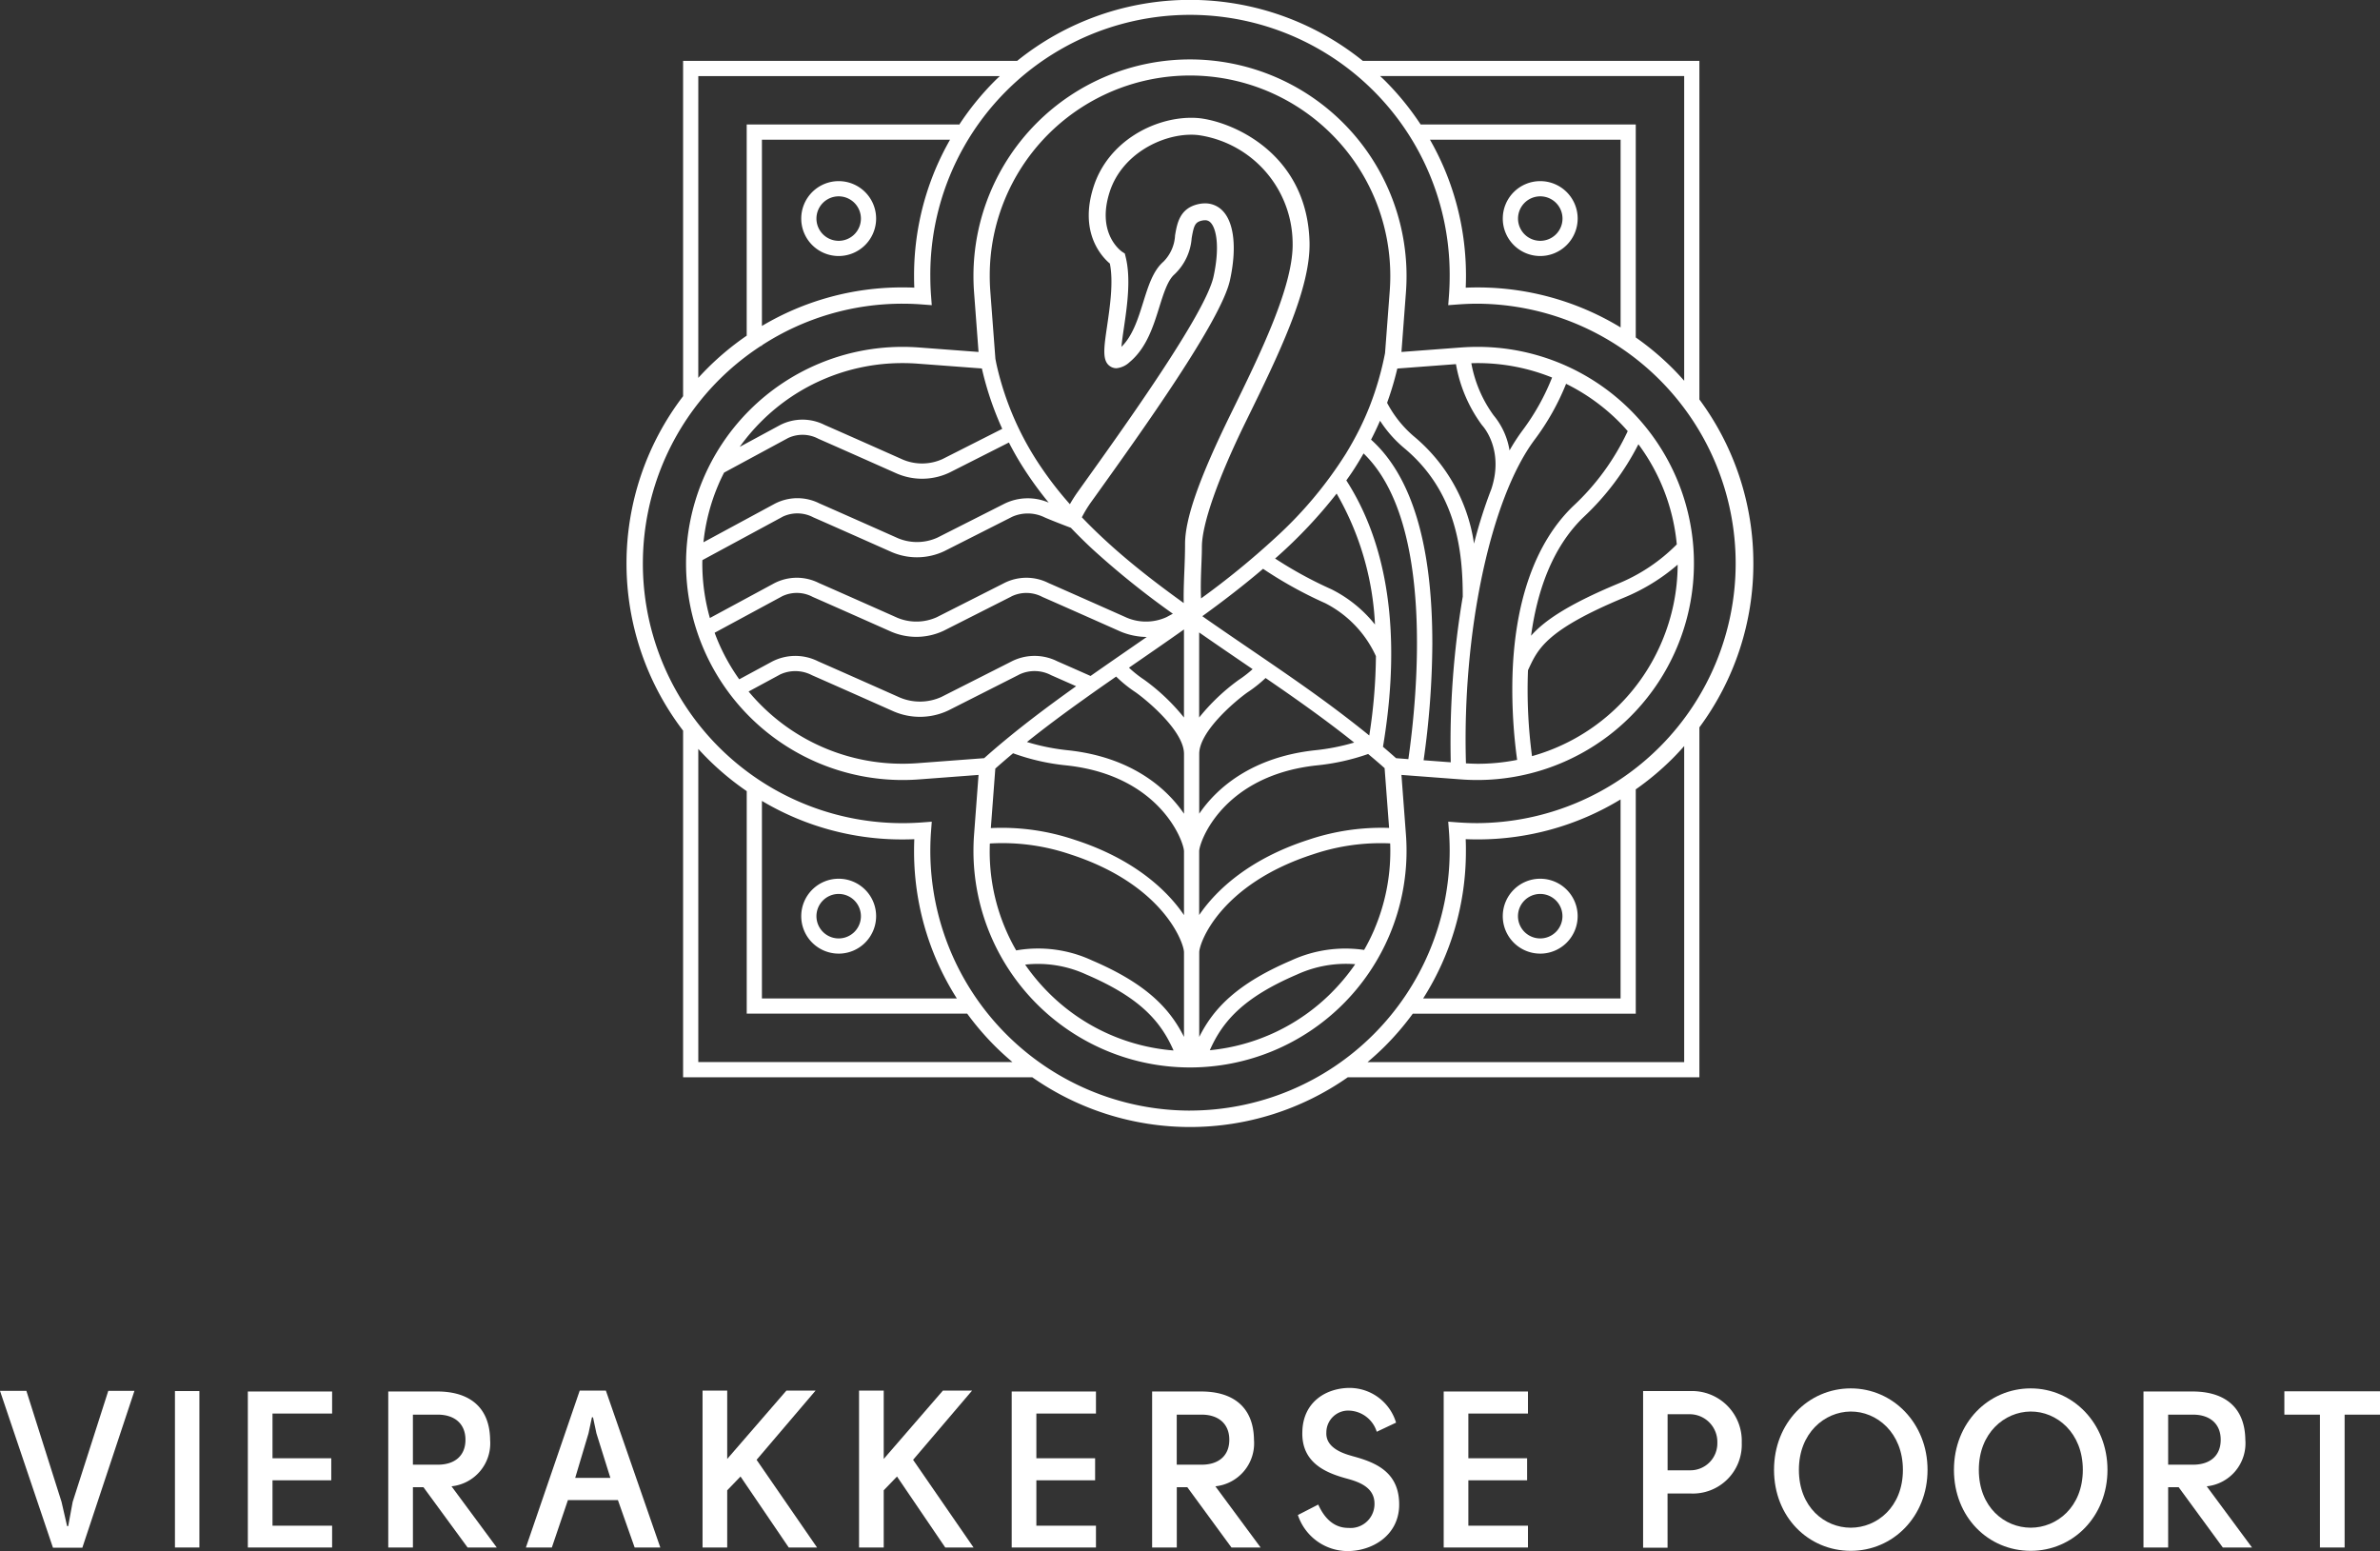 <svg id="Laag_1" data-name="Laag 1" xmlns="http://www.w3.org/2000/svg" viewBox="0 0 306.01 199.405"><rect x="0" y="0" width="306.01" height="199.405" fill="#333333" stroke="none"/><defs><style>.cls-1{fill:#fff;}</style></defs><path class="cls-1" d="M225.438,72.432A35.315,35.315,0,0,0,218.5,51.355V7.825H175.226a35.411,35.411,0,0,0-44.444,0H87.83V50.933a35.4,35.4,0,0,0,0,43v44.565h44.9a35.369,35.369,0,0,0,40.558,0H218.5V93.509a35.3,35.3,0,0,0,6.939-21.077ZM216.545,9.78V48.95c-.484-.546-.979-1.085-1.5-1.605a35.538,35.538,0,0,0-4.726-3.962V16.005H182.661a35.555,35.555,0,0,0-4.569-5.614c-.209-.21-.427-.408-.641-.611ZM185.7,21.668a35.828,35.828,0,0,0-1.84-3.709h24.51V42.094a35.37,35.37,0,0,0-18.407-5.142c-.5,0-1,.011-1.507.032.022-.5.033-1.006.033-1.506A35.243,35.243,0,0,0,185.7,21.668ZM89.785,9.781h38.772c-.214.2-.431.4-.64.61a35.584,35.584,0,0,0-4.609,5.675v-.061h-27.3V43.154a35.591,35.591,0,0,0-5.048,4.191q-.606.606-1.178,1.235Zm27.772,27.2q-.754-.032-1.506-.032a35.236,35.236,0,0,0-18.086,4.955V17.959h24.189a35.635,35.635,0,0,0-1.841,3.709,35.241,35.241,0,0,0-2.787,13.81C117.526,35.978,117.537,36.482,117.557,36.984ZM89.784,136.54V96.283q.574.63,1.179,1.236a35.584,35.584,0,0,0,5.048,4.19v28.606h28.347a35.553,35.553,0,0,0,3.559,4.158c.725.726,1.482,1.411,2.26,2.067ZM120.313,123.2a35.563,35.563,0,0,0,2.716,5.165H97.965v-25.4a35.152,35.152,0,0,0,18.086,4.953c.5,0,1-.009,1.506-.03-.02.5-.031,1.006-.031,1.506A35.25,35.25,0,0,0,120.313,123.2Zm32.692,19.578a33.427,33.427,0,0,1-33.389-33.389c0-.844.031-1.7.095-2.54l.091-1.212-1.21.092c-.842.062-1.7.095-2.541.095A33.375,33.375,0,0,1,97.842,44.467h.123v-.079a33.179,33.179,0,0,1,18.086-5.345c.844,0,1.7.033,2.541.1l1.21.09-.091-1.211c-.064-.841-.095-1.7-.095-2.54a33.389,33.389,0,1,1,66.777,0c0,.846-.031,1.7-.094,2.54l-.093,1.211,1.213-.09c.841-.063,1.694-.1,2.539-.1a33.389,33.389,0,0,1,0,66.777c-.847,0-1.7-.033-2.539-.095l-1.213-.092.093,1.212c.063.84.094,1.7.094,2.54A33.426,33.426,0,0,1,153.005,142.774Zm35.446-34.895c.5.021,1.006.03,1.507.03a35.3,35.3,0,0,0,18.408-5.14v25.592H182.979a35.156,35.156,0,0,0,5.5-18.976C188.484,108.885,188.473,108.381,188.451,107.879Zm28.094,28.661H175.832c.778-.656,1.534-1.341,2.26-2.067a35.64,35.64,0,0,0,3.558-4.158h28.67V101.48a35.531,35.531,0,0,0,4.726-3.961c.52-.52,1.015-1.058,1.5-1.605ZM107.834,32.914a4.814,4.814,0,1,1,4.814-4.814A4.82,4.82,0,0,1,107.834,32.914Zm0-7.673a2.859,2.859,0,1,0,2.859,2.859A2.862,2.862,0,0,0,107.834,25.241Zm90.2,7.673A4.814,4.814,0,1,1,202.85,28.1,4.819,4.819,0,0,1,198.036,32.914Zm0-7.673A2.859,2.859,0,1,0,200.9,28.1,2.861,2.861,0,0,0,198.036,25.241Zm-90.2,97.356a4.814,4.814,0,1,1,4.814-4.814A4.82,4.82,0,0,1,107.834,122.6Zm0-7.672a2.859,2.859,0,1,0,2.859,2.858A2.862,2.862,0,0,0,107.834,114.925Zm90.2,7.672a4.814,4.814,0,1,1,4.814-4.814A4.819,4.819,0,0,1,198.036,122.6Zm0-7.672a2.859,2.859,0,1,0,2.859,2.858A2.861,2.861,0,0,0,198.036,114.925ZM215.614,61.6a27.814,27.814,0,0,0-25.656-17.007c-.707,0-1.422.028-2.126.08l-7.64.575.575-7.641c.053-.7.08-1.419.08-2.125a27.842,27.842,0,1,0-55.684,0c0,.706.027,1.421.08,2.125l.574,7.641-7.643-.575c-.7-.052-1.416-.08-2.123-.08a27.842,27.842,0,1,0,0,55.684c.707,0,1.419-.025,2.123-.079l7.643-.575-.574,7.641c-.053.7-.08,1.418-.08,2.125a27.842,27.842,0,1,0,55.684,0c0-.707-.027-1.423-.08-2.123l-.575-7.643,7.64.575c.7.054,1.419.079,2.126.079A27.859,27.859,0,0,0,215.614,61.6Zm-.02,8.385a22.679,22.679,0,0,1-7.53,5.04c-6.545,2.725-9.547,4.818-11.206,6.707.766-5.609,2.659-11.307,6.752-15.254a33.9,33.9,0,0,0,7.049-9.364,25.563,25.563,0,0,1,4.935,12.871ZM199.559,48.535a29.366,29.366,0,0,1-3.785,6.779,25.163,25.163,0,0,0-1.684,2.591,9.367,9.367,0,0,0-2.035-4.492,16.3,16.3,0,0,1-2.877-6.718c.26-.008.521-.015.78-.015A25.6,25.6,0,0,1,199.559,48.535ZM187.2,46.813a18.543,18.543,0,0,0,3.356,7.853l.044.051c.116.125,2.807,3.128,1.155,8.143a60.743,60.743,0,0,0-2.232,7.029,22.076,22.076,0,0,0-7.761-13.815,14.53,14.53,0,0,1-3.416-4.289,39.676,39.676,0,0,0,1.315-4.406ZM186.531,98l-3.489-.262a109.613,109.613,0,0,0,1.121-14.948c.015-12.751-2.64-21.575-7.877-26.268.409-.8.8-1.608,1.153-2.432a15.706,15.706,0,0,0,3.072,3.488c6.7,5.563,7.563,13.118,7.563,19.079h.008A112.708,112.708,0,0,0,186.531,98Zm-58.557.808q1.133-1.005,2.285-1.968A28.125,28.125,0,0,0,137.12,98.4c12.112,1.305,15.113,9.872,15.113,11.045h0v8.2c-2.217-3.278-6.539-7.252-14.047-9.677a29.265,29.265,0,0,0-10.789-1.51ZM143.509,86.98a16.748,16.748,0,0,0,2.517,2.029c1.726,1.234,6.2,5.058,6.208,7.9v0h0v7.706c-2.31-3.4-6.892-7.3-14.9-8.159a27.684,27.684,0,0,1-5.293-1.065c2.378-1.9,4.818-3.714,7.328-5.5C140.739,88.906,142.123,87.942,143.509,86.98ZM90.3,72.431c0-.141.008-.282.011-.422l10.238-5.534.075-.045a4.4,4.4,0,0,1,3.949.081c2.934,1.285,10.081,4.467,10.081,4.467a8.233,8.233,0,0,0,6.781-.132l8.612-4.358.058-.032a4.931,4.931,0,0,1,4.2.055c.769.337,1.993.816,3.384,1.343q1.359,1.424,2.8,2.762A107.961,107.961,0,0,0,150.8,78.9l-.824.442a6.36,6.36,0,0,1-5.074.079s-7.16-3.187-10.1-4.473a6.311,6.311,0,0,0-5.747.041l-8.6,4.354a6.367,6.367,0,0,1-5.073.079s-7.159-3.188-10.1-4.474a6.3,6.3,0,0,0-5.76.049l-8.249,4.455A25.727,25.727,0,0,1,90.3,72.431Zm2.8-11.673,8.109-4.381.065-.038a4.349,4.349,0,0,1,3.958.074c2.934,1.285,10.082,4.467,10.081,4.467a8.241,8.241,0,0,0,6.782-.132l7.625-3.859c.467.908.96,1.8,1.5,2.674a46.276,46.276,0,0,0,3.619,5.054,6.806,6.806,0,0,0-5.688.137l-8.618,4.361a6.368,6.368,0,0,1-5.073.08s-7.159-3.188-10.1-4.475a6.3,6.3,0,0,0-5.761.049l-9.153,4.946a25.486,25.486,0,0,1,1.878-7.3C92.558,61.848,92.821,61.3,93.1,60.758Zm64.049-33.713a3.09,3.09,0,0,0-2.213-.9,4.067,4.067,0,0,0-.952.119c-2.31.562-2.639,2.462-2.9,3.994a5.141,5.141,0,0,1-1.493,3.381c-1.335,1.16-1.946,3.12-2.6,5.214-.665,2.126-1.352,4.319-2.8,5.736.063-.715.2-1.662.309-2.391.417-2.843.937-6.381.224-9.195l-.1-.409-.351-.229c-.34-.243-3.27-2.519-1.59-7.707,1.544-4.768,6.554-7.34,10.485-7.34a7.283,7.283,0,0,1,1.1.079A14.114,14.114,0,0,1,166.2,31.169c.151,5.519-4.146,14.281-7.944,22.024-4.071,8.305-5.887,13.473-5.887,16.755,0,1.26-.05,2.507-.1,3.714-.055,1.371-.1,2.67-.069,3.867-3.057-2.2-6-4.446-8.851-6.958-1.471-1.3-2.892-2.65-4.248-4.067a15.533,15.533,0,0,1,1.205-1.979l.472-.655c6.068-8.473,16.224-22.653,17.362-27.835C159.053,31.9,158.679,28.542,157.146,27.045Zm14.711,36.411a37.1,37.1,0,0,1,4.929,16.832,16.761,16.761,0,0,0-5.579-4.521,52.16,52.16,0,0,1-7.263-3.964c.086-.076.176-.147.261-.224A61.951,61.951,0,0,0,171.857,63.456ZM165.092,88.8c3.1,2.16,6.107,4.335,9.02,6.663a27.592,27.592,0,0,1-5.02.989c-8.011.863-12.593,4.757-14.9,8.158V96.9c.007-2.832,4.482-6.658,6.177-7.872a17.053,17.053,0,0,0,2.354-1.863C163.512,87.71,164.3,88.253,165.092,88.8ZM162.4,73.126a53.307,53.307,0,0,0,7.989,4.418,14.32,14.32,0,0,1,6.521,6.81,68.859,68.859,0,0,1-.855,10.2c-2.654-2.153-5.394-4.2-8.182-6.176-4.2-2.976-8.494-5.819-12.719-8.762-.189-.131-.375-.264-.563-.4C157.268,77.28,159.888,75.265,162.4,73.126Zm-10.189,7.807.019-.014V92.244a26.244,26.244,0,0,0-5.1-4.846,14.839,14.839,0,0,1-1.971-1.561C147.517,84.21,149.878,82.588,152.215,80.933Zm8.843,5.093a15.2,15.2,0,0,1-1.8,1.393,26.175,26.175,0,0,0-5.071,4.823V81.308C156.468,82.9,158.763,84.46,161.058,86.026Zm-6.869,23.408c.013-1.2,3.028-9.734,15.113-11.036a28.475,28.475,0,0,0,6.612-1.464q.779.65,1.549,1.318c.191.166.378.337.567.5l.579,7.684a29.405,29.405,0,0,0-10.372,1.525c-7.509,2.425-11.83,6.4-14.048,9.677Zm25.318-11.961c-.558-.494-1.118-.985-1.686-1.466,1.823-10.8,1.9-23.975-4.712-34.246.254-.359.508-.716.752-1.082.517-.777,1-1.576,1.464-2.386,9.155,8.806,6.916,31.239,5.76,39.3ZM129.272,25.456a25.755,25.755,0,0,1,49.486,10.022c0,.655-.027,1.318-.075,1.968l-.6,7.944a39.618,39.618,0,0,1-1.923,6.7c-.41,1.056-.857,2.063-1.4,3.156q-.8,1.587-1.728,3.1a52.108,52.108,0,0,1-9.078,10.811,104.042,104.042,0,0,1-9.528,7.776c-.069-1.423-.012-2.977.043-4.336.034-.834.065-1.622.065-2.287,0-2.925,2.069-8.818,5.676-16.167,4.095-8.35,8.329-16.983,8.163-23.038-.294-10.928-9.143-15.154-13.78-15.862a9.513,9.513,0,0,0-1.432-.1c-4.814,0-10.669,3.038-12.546,8.841-1.912,5.906,1.052,9.03,2.086,9.9.474,2.346.021,5.45-.343,7.948l-.007.053c-.438,2.974-.679,4.613.489,5.269a1.428,1.428,0,0,0,.709.186,2.878,2.878,0,0,0,1.694-.788c2.177-1.812,3.05-4.61,3.819-7.078.556-1.774,1.081-3.45,1.945-4.2a7.133,7.133,0,0,0,2.212-4.658c.277-1.613.438-2.045,1.276-2.246a1.843,1.843,0,0,1,.433-.057.931.931,0,0,1,.7.278c.792.775,1.222,3.232.4,6.976C154.983,40.329,144.583,54.841,139,62.637l-.445.625a17.754,17.754,0,0,0-.992,1.557,45.075,45.075,0,0,1-3.634-4.657,38.352,38.352,0,0,1-5.757-13.117c-.07-.3-.125-.612-.187-.918l-.655-8.681c-.048-.65-.073-1.313-.073-1.968A25.6,25.6,0,0,1,129.272,25.456ZM97.841,54.223a25.644,25.644,0,0,1,18.21-7.543c.655,0,1.316.025,1.967.074l8.227.617a40.313,40.313,0,0,0,2.619,7.759l-7.68,3.887a6.368,6.368,0,0,1-5.073.08s-7.16-3.189-10.1-4.475a6.3,6.3,0,0,0-5.76.049L95.108,57.45A25.88,25.88,0,0,1,97.841,54.223ZM91.885,81.346l8.59-4.641.065-.038a4.352,4.352,0,0,1,3.959.074c2.934,1.284,10.08,4.465,10.08,4.465a8.23,8.23,0,0,0,6.782-.131l8.612-4.358.1-.057a4.382,4.382,0,0,1,3.948.081c2.934,1.284,10.082,4.465,10.082,4.465h0a9.028,9.028,0,0,0,3.342.683c-2.41,1.669-4.827,3.327-7.226,5.012-1.619-.718-3.2-1.418-4.262-1.881a6.528,6.528,0,0,0-5.951.041L121.039,89.6a6.678,6.678,0,0,1-5.321.084s-7.46-3.321-10.521-4.661a6.517,6.517,0,0,0-5.965.049l-4.184,2.26a25.614,25.614,0,0,1-2.728-4.877C92.165,82.086,92.022,81.717,91.885,81.346ZM118.018,98.11c-.651.048-1.312.074-1.967.074a25.633,25.633,0,0,1-18.21-7.543Q97,89.8,96.253,88.9l3.932-2.124.075-.045a4.628,4.628,0,0,1,4.153.08c3.057,1.339,10.506,4.655,10.505,4.654a8.537,8.537,0,0,0,7.029-.136l8.974-4.541.088-.051a4.579,4.579,0,0,1,4.161.074c.823.36,1.965.864,3.193,1.408-3.83,2.731-7.6,5.56-11.145,8.65-.228.2-.451.4-.677.6Zm9.234,11.275c0-.314.006-.63.018-.945a27.145,27.145,0,0,1,10.316,1.385c11.946,3.859,14.647,11.383,14.647,12.607h0v10.875c-1.852-3.721-4.923-6.883-11.826-9.837a16.466,16.466,0,0,0-9.749-1.286,25.348,25.348,0,0,1-3.407-12.8ZM134.8,127.6a25.992,25.992,0,0,1-2.99-3.589,14.883,14.883,0,0,1,7.833,1.261c6.874,2.941,9.585,5.983,11.247,9.777A25.544,25.544,0,0,1,134.8,127.6Zm36.418,0a25.6,25.6,0,0,1-15.664,7.417c1.664-3.778,4.379-6.812,11.234-9.745a15.094,15.094,0,0,1,7.458-1.315A25.993,25.993,0,0,1,171.214,127.6Zm5.523-8.188a25.906,25.906,0,0,1-1.348,2.711,16.621,16.621,0,0,0-9.374,1.352c-6.9,2.954-9.974,6.116-11.826,9.837V122.432c0-1.224,2.7-8.747,14.649-12.607a27.166,27.166,0,0,1,9.9-1.4c.012.319.019.639.019.958A25.568,25.568,0,0,1,176.737,119.407Zm11.745-21.27c-.5-16.623,3.1-33.981,8.856-41.65a31.513,31.513,0,0,0,4.019-7.15,25.656,25.656,0,0,1,6.81,4.886c.387.387.755.788,1.114,1.2a31.023,31.023,0,0,1-7.028,9.649c-4.9,4.723-7.6,12.443-7.8,22.324a66.748,66.748,0,0,0,.609,10.29,25.912,25.912,0,0,1-5.1.5C189.467,98.184,188.974,98.165,188.482,98.137ZM213.69,82.452A25.613,25.613,0,0,1,196.979,97.21a64.69,64.69,0,0,1-.516-11.048l.094-.2c1.192-2.569,2.318-5,12.259-9.134a25.172,25.172,0,0,0,6.891-4.236A25.559,25.559,0,0,1,213.69,82.452Z"/><polygon class="cls-1" points="0 178.808 3.392 178.808 7.912 193.081 8.63 196.2 8.768 196.2 9.345 193.081 13.923 178.808 17.286 178.808 10.587 198.974 6.81 198.974 0 178.808"/><rect class="cls-1" x="22.494" y="178.834" width="3.142" height="20.111"/><polygon class="cls-1" points="42.702 181.725 35.037 181.725 35.037 187.473 42.592 187.473 42.592 190.307 35.037 190.307 35.037 196.143 42.702 196.143 42.702 198.946 31.866 198.946 31.866 178.891 42.702 178.891 42.702 181.725"/><path class="cls-1" d="M63.871,198.946H60.122l-5.679-7.754H53.092v7.754H49.921V178.891h6.342c3.8,0,6.7,1.775,6.754,6.21a5.556,5.556,0,0,1-4.964,5.978ZM56.29,188.3c2.178,0,3.557-1.146,3.557-3.2,0-2.117-1.462-3.234-3.557-3.234h-3.2V188.3Z"/><path class="cls-1" d="M74.538,178.777H77.9l7,20.169H81.6l-2.151-6.094H73.021l-2.067,6.094H67.618Zm3.941,11.215-1.792-5.722-.44-2.06h-.138l-.441,2.06-1.71,5.722Z"/><polygon class="cls-1" points="93.502 178.777 93.502 187.561 101.111 178.777 104.861 178.777 97.279 187.674 105.053 198.946 101.413 198.946 95.212 189.821 93.502 191.593 93.502 198.946 90.331 198.946 90.331 178.777 93.502 178.777"/><polygon class="cls-1" points="113.625 178.777 113.625 187.561 121.233 178.777 124.984 178.777 117.401 187.674 125.176 198.946 121.536 198.946 115.333 189.821 113.625 191.593 113.625 198.946 110.453 198.946 110.453 178.777 113.625 178.777"/><polygon class="cls-1" points="140.914 181.725 133.251 181.725 133.251 187.473 140.805 187.473 140.805 190.307 133.251 190.307 133.251 196.143 140.914 196.143 140.914 198.946 130.079 198.946 130.079 178.891 140.914 178.891 140.914 181.725"/><path class="cls-1" d="M162.086,198.946h-3.749l-5.679-7.754h-1.351v7.754h-3.172V178.891h6.343c3.8,0,6.7,1.775,6.754,6.21a5.557,5.557,0,0,1-4.964,5.978ZM154.5,188.3c2.179,0,3.559-1.146,3.559-3.2,0-2.117-1.462-3.234-3.559-3.234h-3.2V188.3Z"/><path class="cls-1" d="M173.856,187.189c2.976.8,6.2,2.031,6.038,6.551-.195,3.8-3.587,5.665-6.618,5.665a6.754,6.754,0,0,1-6.4-4.635l2.619-1.345c.91,2.029,2.233,3,3.859,3a3.078,3.078,0,0,0,3.365-2.86c.165-2.405-2.1-3.089-3.7-3.52-2.454-.687-5.707-1.944-5.569-5.978.083-3.92,3.169-5.637,6.093-5.637a6.253,6.253,0,0,1,5.956,4.463l-2.483,1.174a3.866,3.866,0,0,0-3.5-2.718,2.809,2.809,0,0,0-2.978,2.8c-.11,1.887,1.931,2.661,3.31,3.033"/><polygon class="cls-1" points="196.458 181.725 188.795 181.725 188.795 187.473 196.349 187.473 196.349 190.307 188.795 190.307 188.795 196.143 196.458 196.143 196.458 198.946 185.624 198.946 185.624 178.891 196.458 178.891 196.458 181.725"/><path class="cls-1" d="M214.408,198.974h-3.145V178.836h6.011a6.4,6.4,0,0,1,6.672,6.636A6.287,6.287,0,0,1,217.3,192h-2.894Zm6.4-13.5a3.563,3.563,0,0,0-3.529-3.662h-2.866v7.209h2.866a3.467,3.467,0,0,0,3.529-3.547"/><path class="cls-1" d="M247.835,188.962c0,6.009-4.437,10.412-9.869,10.412s-9.87-4.318-9.87-10.412c0-6.065,4.437-10.471,9.87-10.471s9.869,4.493,9.869,10.471m-9.869,7.439c3.336,0,6.7-2.633,6.7-7.439,0-4.777-3.363-7.524-6.726-7.495-3.337.028-6.646,2.746-6.646,7.495,0,4.806,3.309,7.439,6.673,7.439"/><path class="cls-1" d="M270.97,188.962c0,6.009-4.438,10.412-9.871,10.412s-9.869-4.318-9.869-10.412c0-6.065,4.437-10.471,9.869-10.471s9.871,4.493,9.871,10.471M261.1,196.4c3.336,0,6.7-2.633,6.7-7.439,0-4.777-3.364-7.524-6.726-7.495-3.337.028-6.645,2.746-6.645,7.495,0,4.806,3.308,7.439,6.671,7.439"/><path class="cls-1" d="M289.554,198.946H285.8l-5.679-7.754h-1.35v7.754H275.6V178.891h6.341c3.805,0,6.7,1.775,6.755,6.21a5.557,5.557,0,0,1-4.964,5.978ZM281.972,188.3c2.179,0,3.558-1.146,3.558-3.2,0-2.117-1.462-3.234-3.558-3.234h-3.2V188.3Z"/><polygon class="cls-1" points="306.01 178.865 306.01 181.867 301.461 181.867 301.461 198.946 298.289 198.946 298.289 181.867 293.714 181.867 293.714 178.865 306.01 178.865"/></svg>